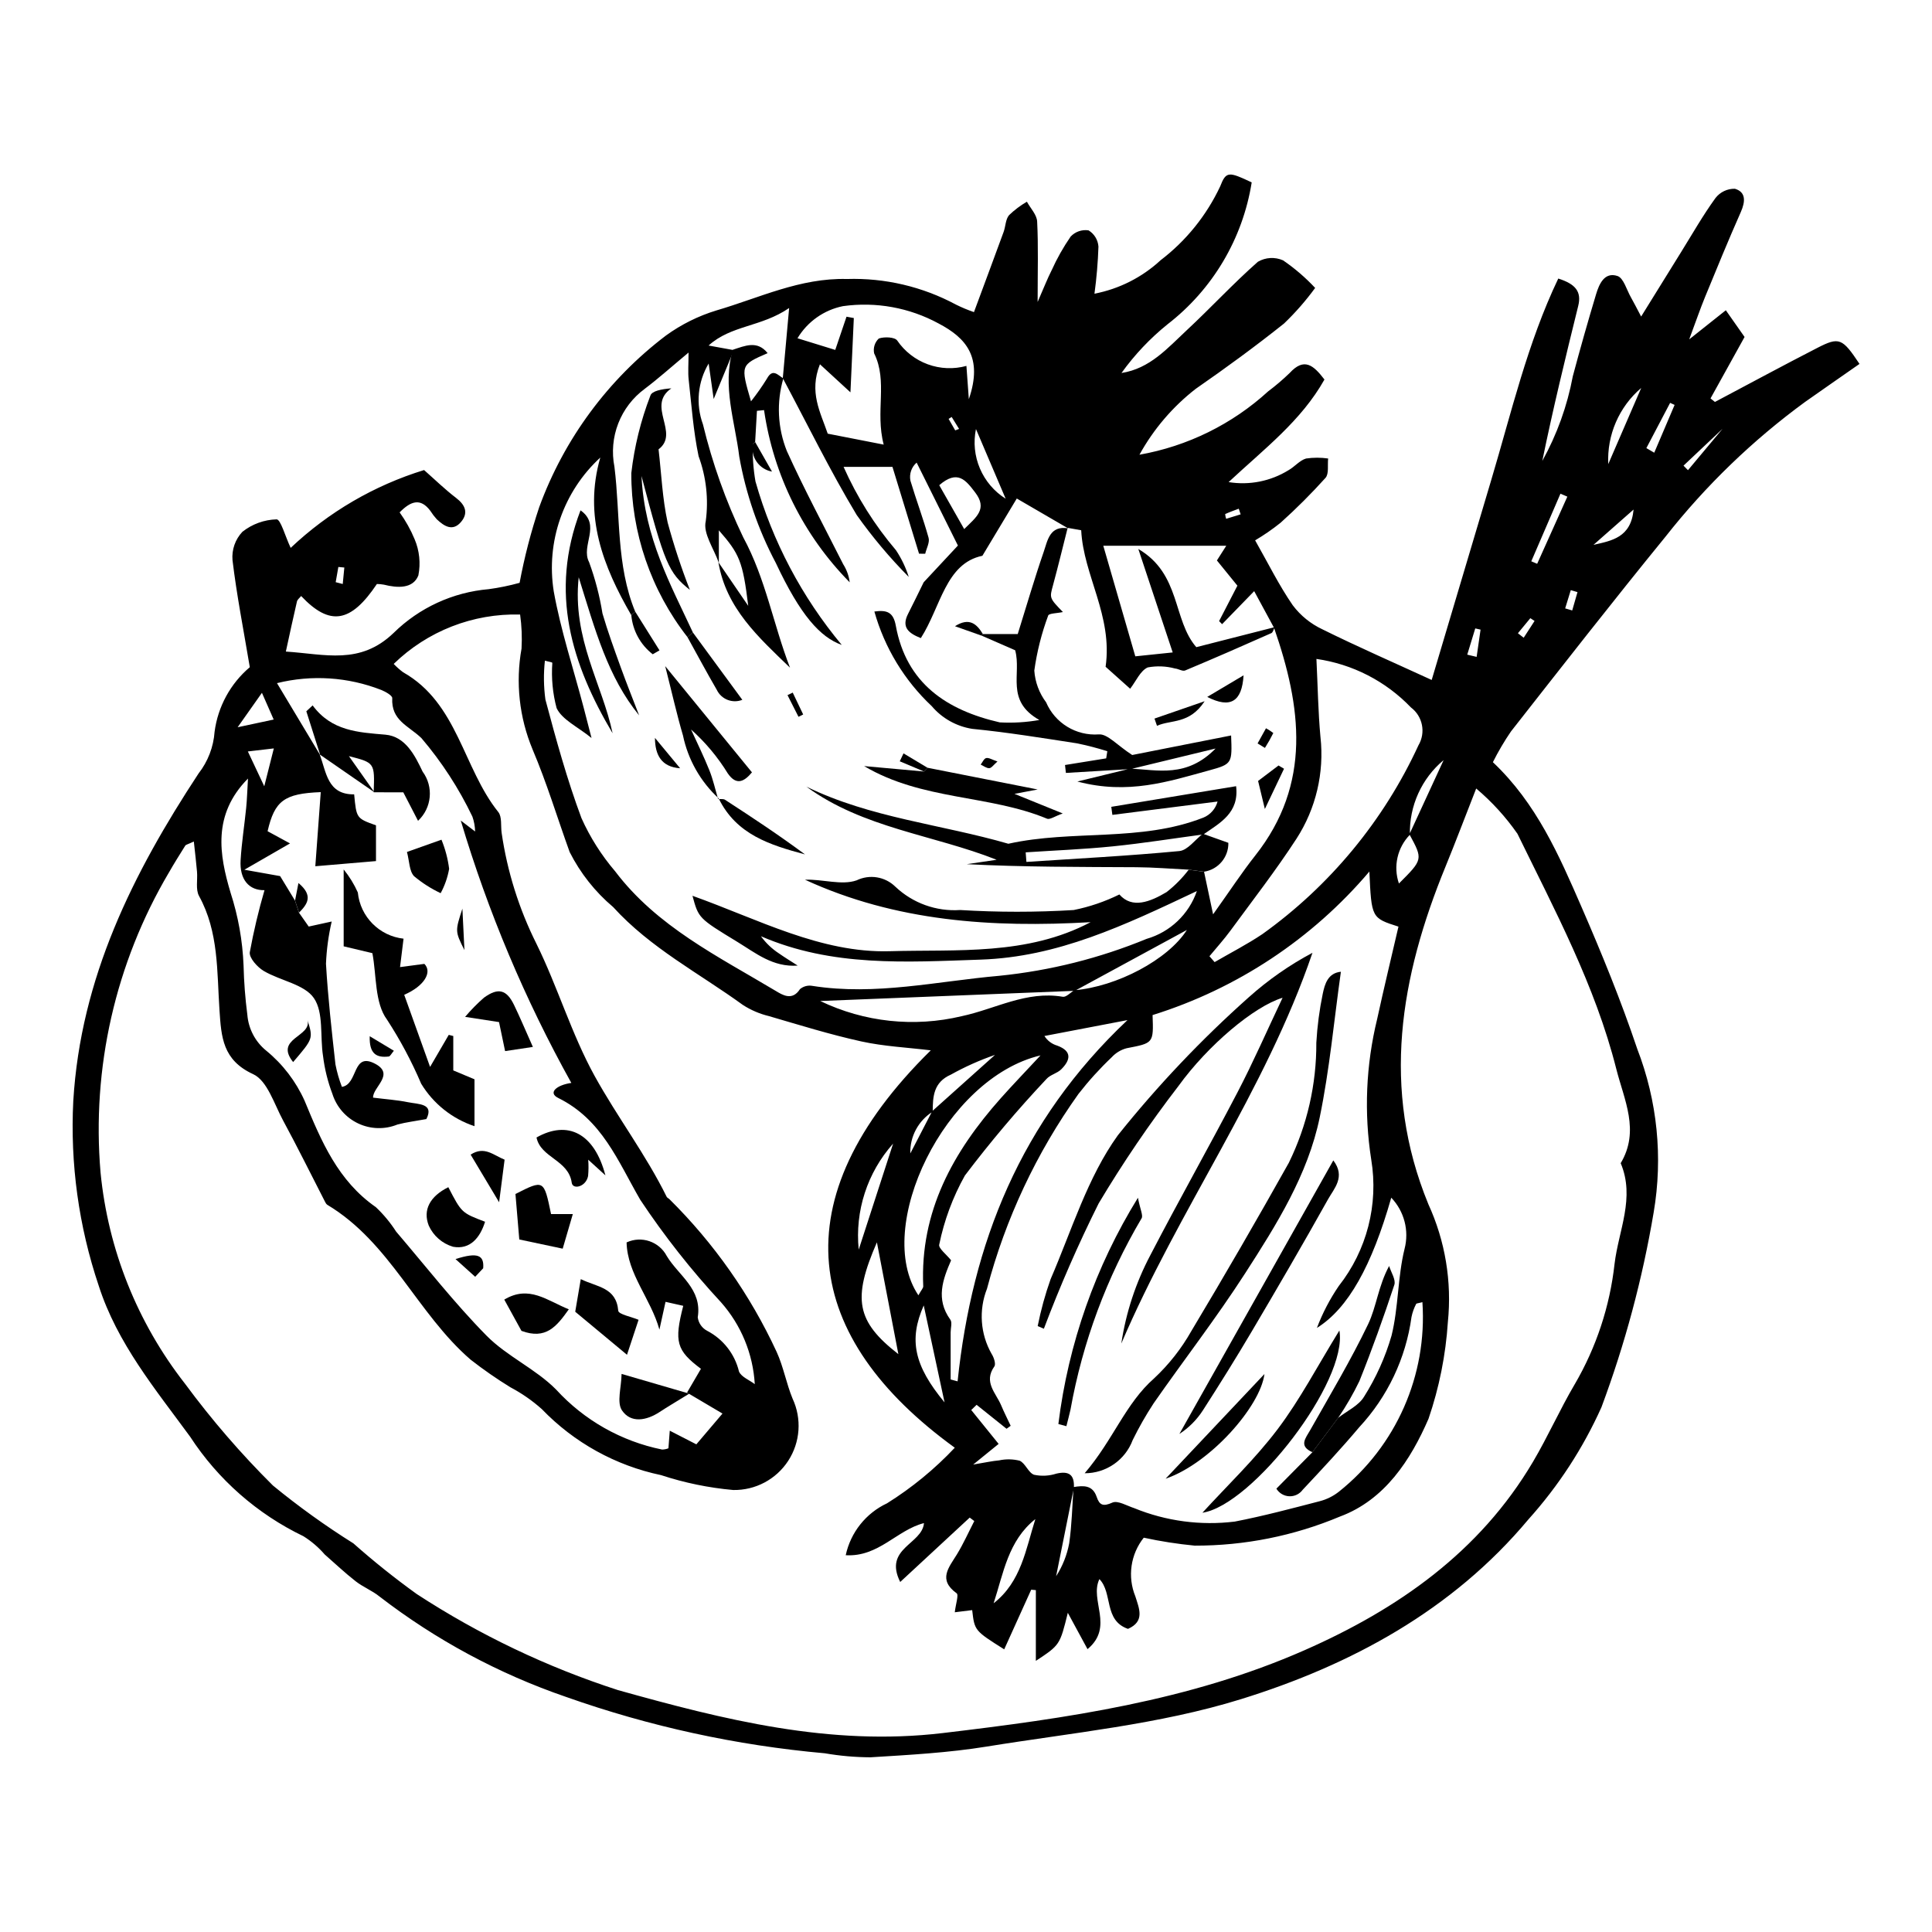 <?xml version="1.0" encoding="UTF-8"?>
<!-- Uploaded to: SVG Repo, www.svgrepo.com, Generator: SVG Repo Mixer Tools -->
<svg fill="#000000" width="800px" height="800px" version="1.1" viewBox="144 144 512 512" xmlns="http://www.w3.org/2000/svg">
 <g>
  <path d="m210.2 320.81c-1.68-10.004-3.481-19.152-4.586-28.379-0.23-2.758 0.723-5.481 2.621-7.496 2.586-2.047 5.762-3.207 9.059-3.301 1.078-0.023 2.25 4.402 3.738 7.559 10.043-9.496 22.141-16.555 35.352-20.625 2.856 2.516 5.531 5.129 8.48 7.383 2.445 1.867 3.32 3.973 1.332 6.348-2.211 2.637-4.492 1.16-6.445-0.688v0.004c-0.633-0.699-1.203-1.445-1.707-2.238-2.629-3.508-5.199-2.574-8.137 0.406h-0.004c1.598 2.215 2.934 4.609 3.981 7.129 1.277 3.023 1.621 6.359 0.988 9.578-1.414 3.59-5.57 3.356-9.137 2.453h-0.004c-0.609-0.109-1.227-0.172-1.848-0.18-6.934 10.352-12.488 11.234-20.078 3.188-0.383 0.488-0.988 0.922-1.113 1.469-0.973 4.141-1.852 8.301-2.938 13.254 10.402 0.672 19.633 3.629 28.547-4.93 6.805-6.699 15.734-10.805 25.25-11.613 2.75-0.375 5.473-0.934 8.148-1.676 1.27-6.793 3.004-13.488 5.195-20.043 6.602-18.074 18.266-33.871 33.598-45.5 4.059-2.941 8.582-5.188 13.375-6.648 11.359-3.32 22.129-8.648 34.578-8.328 10.059-0.316 20.02 2.023 28.883 6.781 1.547 0.77 3.144 1.438 4.781 1.996 2.695-7.269 5.297-14.242 7.852-21.23 0.539-1.473 0.508-3.328 1.43-4.438l-0.004-0.004c1.434-1.383 3.027-2.586 4.75-3.582 0.949 1.742 2.625 3.449 2.715 5.238 0.332 6.461 0.129 12.949 0.129 21.328 1.66-3.785 2.578-6.16 3.719-8.418h0.004c1.402-3.117 3.086-6.098 5.027-8.914 1.215-1.301 2.996-1.914 4.754-1.641 1.512 0.926 2.488 2.527 2.613 4.297-0.141 4.176-0.492 8.344-1.055 12.484 6.555-1.262 12.621-4.332 17.523-8.867 6.766-5.16 12.184-11.883 15.797-19.586 1.562-4.051 2.293-3.906 8.348-1.043-2.379 14.93-10.363 28.387-22.332 37.625-4.617 3.731-8.715 8.062-12.176 12.887 7.559-1.176 12.23-6.617 17.285-11.324 6.387-5.945 12.324-12.383 18.859-18.152 2.039-1.191 4.523-1.328 6.68-0.375 3.094 2.117 5.941 4.566 8.5 7.305-2.465 3.379-5.223 6.535-8.242 9.43-7.57 6.035-15.406 11.766-23.367 17.285v-0.004c-6.125 4.754-11.211 10.707-14.953 17.492 12.73-2.25 24.562-8.074 34.113-16.797 1.996-1.496 3.898-3.121 5.695-4.859 3.852-4.203 6.316-2.066 9.219 1.73-6.148 10.934-15.879 18.312-25.398 27.18h-0.004c5.496 0.898 11.129-0.219 15.867-3.144 1.633-0.91 2.953-2.606 4.66-3.102 1.938-0.285 3.91-0.285 5.852-0.004-0.195 1.742 0.254 4.055-0.695 5.129-3.754 4.172-7.727 8.141-11.902 11.891-2.137 1.715-4.391 3.273-6.75 4.668 3.406 5.988 6.301 11.891 9.996 17.242h0.004c2.055 2.723 4.746 4.898 7.836 6.344 9.426 4.664 19.078 8.879 28.953 13.414 5.137-17.25 10.445-35.125 15.785-52.996 5.352-17.906 9.562-36.219 17.762-53.383 4.559 1.445 6.227 3.457 5.285 7.258-3.363 13.625-6.688 27.258-9.52 41.082l0.004-0.004c3.883-7 6.613-14.582 8.086-22.453 1.941-7.269 3.992-14.504 6.16-21.711 0.824-2.734 2.231-5.981 5.664-4.852 1.633 0.535 2.434 3.668 3.566 5.648 0.754 1.316 1.43 2.676 2.715 5.102 3.867-6.238 7.231-11.684 10.613-17.121 2.977-4.789 5.769-9.711 9.07-14.262v-0.004c1.23-1.602 3.148-2.519 5.164-2.477 2.988 0.875 2.773 3.441 1.57 6.16-3.297 7.449-6.387 14.996-9.484 22.535-1.293 3.152-2.394 6.383-4.195 11.215l9.707-7.711c1.801 2.566 3.359 4.789 4.965 7.078-3.133 5.66-6.078 10.973-9.023 16.285l1.168 0.934c9.043-4.785 18.043-9.656 27.145-14.328 5.793-2.977 6.621-2.582 11.168 4.25-4.754 3.32-9.547 6.641-14.316 10v-0.004c-13.949 10.188-26.441 22.242-37.121 35.82-13.875 17.004-27.375 34.316-40.926 51.582-1.781 2.606-3.383 5.328-4.793 8.148 11.551 10.902 17.535 24.684 23.488 38.367 5.367 12.336 10.469 24.836 14.758 37.578h-0.004c5.344 13.793 6.852 28.777 4.367 43.359-2.965 17.617-7.602 34.914-13.844 51.652-4.871 10.844-11.398 20.867-19.348 29.707-20.18 24.145-47.09 38.625-76.211 47.656-21.664 6.719-44.777 8.883-67.328 12.547-10.164 1.648-20.527 2.211-30.824 2.848h-0.004c-4.059-0.02-8.109-0.375-12.105-1.066-23.398-2.086-46.441-7.106-68.586-14.945-17.805-6.113-34.492-15.098-49.406-26.59-1.926-1.566-4.356-2.508-6.316-4.039-2.852-2.227-5.488-4.723-8.211-7.109-1.629-1.883-3.531-3.512-5.641-4.836-12.238-5.883-22.625-15.008-30.035-26.387-9.207-12.582-19.328-24.75-24.215-39.992-5.305-15.75-7.594-32.355-6.746-48.953 1.953-32.668 15.797-60.332 33.199-86.805 2.488-3.184 3.965-7.035 4.25-11.062 0.875-6.664 4.203-12.766 9.332-17.109zm307.44 44.402v-0.004c-3.336 3.418-4.461 8.418-2.91 12.934 6.391-6.383 6.391-6.383 2.777-13.047 3.023-6.555 6.047-13.109 9.074-19.668v0.004c-5.844 4.883-9.137 12.168-8.941 19.777zm-126.6 73.262c5.547-4.973 11.094-9.945 16.645-14.914h-0.004c-4.039 1.395-7.945 3.141-11.676 5.219-4.613 2.031-4.809 5.777-4.828 9.824h-0.004c-3.801 2.379-6.059 6.594-5.934 11.074 1.934-3.734 3.867-7.469 5.801-11.203zm37.797-31.895c-22.008 0.879-44.02 1.762-67.465 2.699h-0.004c11.668 5.606 24.906 7.027 37.496 4.019 8.898-1.891 17.148-6.793 26.785-5.141 0.895 0.152 2.035-1.121 3.066-1.734 11.25-0.941 24.832-8.105 29.82-15.973zm-206.66-23.918 1.051 3.203 2.586 3.684 6.086-1.336h0.004c-0.852 3.676-1.359 7.418-1.516 11.188 0.516 8.91 1.523 17.797 2.508 26.672 0.395 2.031 0.969 4.027 1.715 5.961 4.391-0.688 2.644-9.465 8.898-6.074 5.172 2.805-0.77 6.199-0.637 8.926 3.434 0.434 6.379 0.625 9.242 1.211 2.766 0.566 7 0.301 4.875 4.469-3.023 0.559-5.387 0.836-7.656 1.445l0.004-0.004c-3.352 1.367-7.125 1.27-10.402-0.273-3.277-1.543-5.762-4.387-6.848-7.844-1.223-3.227-2.055-6.586-2.477-10.012-0.836-5.195 0.219-11.512-2.426-15.367-2.523-3.68-8.883-4.594-13.281-7.191-1.703-1.008-3.922-3.484-3.707-4.973v0.004c1.02-5.543 2.32-11.031 3.898-16.445-4.059 0.098-6.641-2.777-6.332-7.945 0.273-4.637 1.016-9.246 1.477-13.875 0.23-2.316 0.293-4.652 0.477-7.758-9.473 9.574-7.602 20.23-4.617 30.238v0.004c2.023 6.231 3.18 12.711 3.445 19.258 0.105 4.383 0.441 8.758 1.004 13.109 0.301 3.727 2.117 7.164 5.023 9.516 4.359 3.57 7.828 8.102 10.141 13.238 4.453 10.781 8.844 21.223 18.895 28.219 2.047 1.934 3.848 4.109 5.371 6.481 7.914 9.258 15.43 18.918 23.961 27.574 5.414 5.492 13.035 8.809 18.449 14.297 7.441 8.137 17.277 13.699 28.082 15.887 0.574-0.012 1.141-0.125 1.672-0.34l0.352-4.66 7.043 3.617c2.305-2.715 4.289-5.051 6.93-8.156-3.035-1.793-5.809-3.434-9.395-5.555 1.227-2.102 2.453-4.203 3.684-6.309-6.484-4.859-7.148-7.144-4.688-16.688l-4.695-1.055c-0.582 2.652-1.102 5.008-1.621 7.367-2.258-8.184-8.504-14.723-8.699-23.113l0.004-0.004c3.941-1.824 8.625-0.238 10.645 3.609 3.109 5.172 9.426 8.723 8.207 16.234 0.199 1.551 1.156 2.902 2.547 3.609 4.215 2.211 7.269 6.129 8.383 10.758 0.602 1.445 2.746 2.25 4.184 3.348-0.465-8.023-3.613-15.66-8.938-21.68-7.856-8.473-15.02-17.562-21.418-27.184-5.949-10.285-10.113-21.234-21.738-26.977-2.797-1.383-0.43-3.422 3.481-3.984h-0.004c-12.266-22.043-22.09-45.359-29.297-69.535l3.801 2.906c-0.031-1.348-0.273-2.68-0.723-3.953-3.586-7.496-8.129-14.492-13.52-20.812-3.484-3.312-8.023-4.66-7.719-10.578 0.035-0.684-1.781-1.711-2.906-2.164l-0.004-0.004c-8.801-3.445-18.457-4.078-27.633-1.805 4.223 7.031 7.84 13.066 11.461 19.098l-0.152-0.203c1.789 4.668 2.012 10.668 9.141 10.578 0.602 6.352 0.602 6.352 5.785 8.211v9.473l-16.078 1.367c0.551-7.473 0.996-13.543 1.441-19.641-9.707 0.371-12.227 2.309-14.09 10.359l5.945 3.234c-4.164 2.398-7.418 4.277-12.094 6.973l9.473 1.688c1.504 2.473 2.723 4.477 3.941 6.484zm269.62 146.2c2.269-3.035 4.539-6.07 6.809-9.105 2.356-1.852 5.496-3.246 6.902-5.652h0.004c3.172-5.023 5.621-10.469 7.269-16.176 1.848-7.484 1.594-15.488 3.445-22.973 1.25-4.824-0.086-9.949-3.527-13.555-5.16 18.066-11.398 29.34-19.703 34.516 1.484-3.91 3.422-7.633 5.777-11.09 7.457-9.465 10.586-21.629 8.621-33.516-1.945-12.398-1.41-25.059 1.566-37.25 1.785-8.195 3.762-16.352 5.648-24.496-7.148-2.285-7.148-2.285-7.711-14.594-15.16 17.863-35.086 31.055-57.453 38.035 0.27 7.5 0.254 7.41-6.898 8.793h0.004c-1.508 0.402-2.867 1.223-3.922 2.371-3.18 3.019-6.129 6.273-8.824 9.734-11.133 15.602-19.348 33.094-24.242 51.625-2.223 5.637-1.777 11.98 1.215 17.246 0.605 0.922 1.191 2.699 0.734 3.344-2.941 4.16 0.43 7.031 1.801 10.297 0.773 1.84 1.68 3.625 2.527 5.434l-1.094 0.789-7.934-6.348-1.422 1.379 7.258 8.98c-2.109 1.715-3.863 3.137-6.742 5.473 3.262-0.543 5.059-0.953 6.875-1.109h-0.004c1.797-0.387 3.652-0.355 5.434 0.086 1.535 0.668 2.312 3.207 3.836 3.731 1.969 0.418 4.008 0.312 5.922-0.309 3.324-0.77 4.812 0.312 4.625 3.734-1.57 7.82-3.141 15.641-4.711 23.457 1.711-2.656 2.887-5.617 3.469-8.723 0.711-4.922 0.805-9.934 1.156-14.906 2.582-0.41 5.043-0.594 6.125 2.606 0.742 2.195 1.699 2.621 4.152 1.516 1.43-0.641 3.859 0.844 5.809 1.473 8.43 3.445 17.602 4.668 26.637 3.555 7.594-1.469 15.09-3.473 22.586-5.418 1.82-0.48 3.523-1.332 5-2.496 15.184-12.094 23.457-30.871 22.141-50.234-1.105 0.301-1.586 0.301-1.66 0.473-0.57 1.09-0.988 2.254-1.23 3.461-1.5 10.93-6.34 21.133-13.855 29.215-4.789 5.684-9.871 11.129-14.961 16.551v-0.004c-0.824 1.145-2.164 1.797-3.57 1.742s-2.691-0.812-3.422-2.016zm-106.96-231.96c-5.039-5.086-9.652-10.574-13.797-16.414-7.078-11.758-13.117-24.141-19.59-36.262l1.68-18.594c-7.402 5.074-15.367 4.512-21.344 9.941l6.699 1.219c-1.734 4.195-3.469 8.391-5.352 12.953-0.43-3.039-0.812-5.746-1.332-9.406l0.004-0.004c-2.91 4.871-3.469 10.797-1.516 16.125 2.496 10.32 6.07 20.352 10.668 29.926 5.965 11 7.973 23.086 12.402 34.555-8.309-8.023-16.941-15.73-18.973-27.941l7.902 11.555c-1.43-11.77-2.328-13.785-7.785-20.016v8.645c-1.277-3.719-4.266-7.863-3.469-11.066h-0.004c0.781-5.809 0.129-11.723-1.898-17.219-1.391-6.648-1.867-13.492-2.625-20.266-0.223-1.98-0.035-4.008-0.035-7.199-4.484 3.731-7.934 6.836-11.621 9.617h0.004c-3.16 2.328-5.594 5.508-7.012 9.164-1.422 3.66-1.77 7.644-1.012 11.496 1.594 12.836 0.434 26.07 5.512 38.406-0.348 0.305-0.695 0.609-1.047 0.91-7.457-12.891-12.684-26.23-8.215-41.762v-0.004c-9.801 9.016-14.43 22.348-12.328 35.496 1.875 10.387 5.227 20.512 7.918 30.75 0.66 2.512 1.301 5.027 2.09 8.07-3.676-2.984-7.773-4.82-9.246-7.906h-0.004c-1.043-3.91-1.43-7.965-1.141-12-0.016-0.184-0.926-0.293-1.965-0.594-0.379 3.43-0.336 6.891 0.133 10.309 2.82 10.586 5.738 21.195 9.562 31.441 2.289 5.098 5.297 9.84 8.926 14.086 11.078 14.645 27.289 22.547 42.523 31.672 1.793 1.074 4.379 2.75 6.445-0.449v-0.004c0.914-0.766 2.125-1.082 3.301-0.863 16.742 2.641 33.094-1.242 49.605-2.68 13.395-1.359 26.527-4.656 38.977-9.785 6.234-1.805 11.195-6.527 13.305-12.664-19.352 9.164-36.887 17.48-57.293 18.168-19.793 0.668-39.316 1.984-58.234-6.195l0.004 0.004c1.309 1.805 2.938 3.356 4.805 4.57 1.605 1.125 3.285 2.141 4.934 3.203-6.578 0.48-11.137-3.328-16.035-6.309-10.258-6.238-10.242-6.266-11.852-12.188 17.441 6.223 34.008 15.215 52.289 14.688 17.828-0.516 36.355 1.215 53.219-7.695-26.086 1.5-51.605-0.164-75.688-11.25 4.644-0.191 9.699 1.555 13.656 0.172v0.004c3.438-1.68 7.562-1.012 10.293 1.672 4.613 4.367 10.84 6.609 17.18 6.18 10.016 0.609 20.059 0.613 30.078 0.004 4.199-0.844 8.27-2.231 12.109-4.125 3.387 3.867 8.152 1.965 12.523-0.637v-0.004c2.195-1.711 4.16-3.703 5.844-5.918l4.074 0.539 2.394 11.285c4.602-6.449 7.68-11.168 11.16-15.566 15.062-19.047 12.234-39.504 5-60.352-1.703-3.144-3.402-6.285-5.269-9.73-3.363 3.461-5.934 6.106-8.504 8.75l-0.797-0.816 4.852-9.387-5.43-6.684 2.481-3.891h-32.59c2.902 10.023 5.641 19.484 8.484 29.301l9.91-1.031c-2.988-8.996-5.746-17.285-9.113-27.418 11.328 6.617 9.07 18.789 15.367 26.02 7.047-1.797 13.91-3.547 20.773-5.301-0.289 0.543-0.441 1.383-0.887 1.582-7.582 3.367-15.184 6.695-22.836 9.895-0.699 0.293-1.777-0.441-2.691-0.523-2.359-0.637-4.832-0.734-7.234-0.285-1.961 0.875-3.086 3.625-4.652 5.648l-6.508-5.82c1.922-13.57-5.879-24.211-6.469-36.176-1.168-0.207-2.383-0.426-3.602-0.645l0.152 0.152c-4.188-2.434-8.375-4.871-13.621-7.922l-9.113 15.176c-9.777 2.019-11.027 13.574-16.316 21.816-3.266-1.289-5.195-2.871-3.383-6.422 1.414-2.773 2.762-5.578 4.137-8.371l9.074-9.734c-3.984-8.012-7.461-14.996-10.938-21.98-1.371 1.184-2 3.012-1.648 4.789 1.516 5.07 3.394 10.039 4.812 15.137 0.344 1.23-0.562 2.812-0.895 4.231l-1.633-0.02c-2.344-7.656-4.691-15.324-7.047-23.012h-12.953c3.547 7.992 8.223 15.434 13.887 22.094 1.457 2.191 2.598 4.578 3.391 7.09zm-189.47 70.113c-1.719 0.797-2.121 0.848-2.254 1.066-1.492 2.391-3.004 4.773-4.391 7.227l-0.004-0.004c-14.129 23.953-20.445 51.715-18.07 79.422 1.988 20.406 9.754 39.824 22.383 55.973 7.062 9.574 14.852 18.594 23.297 26.977 6.773 5.555 13.895 10.676 21.32 15.332 5.367 4.758 10.977 9.242 16.797 13.434 16.566 10.805 34.492 19.363 53.305 25.449 28.008 7.836 56.188 14.945 86.09 11.391 32.84-3.902 65.375-8.527 95.867-21.953 24.762-10.902 46.418-26.008 60.551-49.93 3.957-6.695 7.121-13.859 11.066-20.562l0.004 0.004c5.707-9.785 9.301-20.656 10.551-31.918 1.055-8.84 5.496-17.52 1.625-26.664 5.137-8.594 0.914-16.75-1.176-25.008-5.582-22.082-16.301-42.039-26.188-62.297-3.106-4.457-6.781-8.488-10.93-11.992-3.137 8-5.543 14.387-8.129 20.695-12 29.273-17.125 58.816-4.57 89.414h-0.004c4.492 9.773 6.285 20.57 5.195 31.27-0.566 8.742-2.293 17.367-5.129 25.652-4.731 10.914-11.598 21.512-23.48 25.914-12.184 5.117-25.27 7.734-38.48 7.703-4.539-0.438-9.051-1.137-13.504-2.106-1.719 2.156-2.828 4.731-3.223 7.457-0.395 2.727-0.055 5.512 0.984 8.062 1.008 3.238 2.621 6.641-1.941 8.645-6.481-2.238-3.992-9.516-7.574-13.188-2.695 5.57 3.984 12.621-3.148 18.562-1.988-3.664-3.492-6.438-5.223-9.633-2.106 8.539-2.106 8.539-8.473 12.738l0.004-18.746-1.234-0.117c-2.371 5.234-4.738 10.469-7.156 15.809-7.859-4.957-7.859-4.957-8.484-10.395-1.414 0.176-2.828 0.352-4.613 0.57 0.25-2.191 1.086-4.602 0.488-5.031-5.019-3.637-2.055-6.82 0.074-10.305 1.727-2.828 3.086-5.883 4.609-8.836l-1.215-0.918-18.418 17.066c-4.492-8.992 5.84-9.977 6.297-15.605-7.211 1.836-12.004 9.02-20.73 8.512l-0.004-0.008c1.297-6.043 5.352-11.133 10.953-13.754 6.59-4.121 12.621-9.07 17.949-14.727-40.152-29.102-46.645-65.684-6.363-105.31-6.231-0.762-12.438-1.047-18.418-2.363-8.25-1.816-16.348-4.336-24.469-6.707-2.445-0.59-4.777-1.586-6.891-2.945-11.617-8.43-24.504-15.074-34.398-25.957-4.781-4.031-8.695-8.984-11.52-14.566-3.285-9.082-6.07-18.367-9.848-27.238h0.004c-3.516-8.434-4.527-17.703-2.914-26.699 0.168-3.008 0.039-6.027-0.379-9.016-12.477-0.34-24.559 4.379-33.5 13.086 0.766 0.809 1.602 1.547 2.496 2.211 14.488 8.188 15.852 25.352 25.227 37.047 1.012 1.266 0.617 3.656 0.883 5.523 1.484 10.227 4.602 20.148 9.227 29.391 5.637 11.441 9.285 23.91 15.422 35.035 5.984 10.84 13.57 20.824 19.086 32.012 0.125 0.258 0.488 0.391 0.711 0.609 11.816 11.688 21.445 25.395 28.426 40.477 1.809 3.949 2.566 8.367 4.227 12.398 2.484 5.32 2.051 11.547-1.148 16.473s-8.711 7.852-14.582 7.746c-6.504-0.582-12.918-1.902-19.121-3.945-12.051-2.527-23.059-8.625-31.598-17.492-2.531-2.258-5.324-4.199-8.32-5.781-3.648-2.242-7.168-4.684-10.543-7.32-14.188-12.25-21.305-31.07-37.988-41.043-0.25-0.191-0.445-0.449-0.57-0.742-3.703-7.199-7.281-14.469-11.137-21.586-2.363-4.359-4.191-10.566-7.941-12.293-8.109-3.731-8.445-9.855-8.922-16.898-0.695-10.27-0.168-20.77-5.418-30.312-0.953-1.73-0.352-4.297-0.543-6.469-0.207-2.402-0.5-4.793-0.84-7.969zm297.5-48.391c0.352 7.168 0.449 13.969 1.07 20.719h0.004c1.039 9.445-1.207 18.961-6.367 26.941-5.438 8.371-11.582 16.281-17.488 24.34-1.727 2.356-3.703 4.531-5.566 6.789l1.363 1.559c4.215-2.449 8.57-4.68 12.613-7.387v0.004c17.922-12.816 32.195-30.078 41.418-50.086 1.98-3.363 1.117-7.68-2.004-10.023-6.676-6.965-15.492-11.492-25.043-12.855zm-96.938 190.95 1.844 0.5c3.832-36.508 16.602-68.941 45.02-95.734-8.586 1.641-15.297 2.926-22.008 4.211l-0.004-0.004c0.777 1.234 1.98 2.141 3.383 2.551 4.019 1.473 3.535 3.84 1.07 6.289-1.082 1.074-2.918 1.43-3.906 2.555-7.66 8.137-14.879 16.68-21.625 25.59-3.195 5.707-5.488 11.875-6.797 18.285-0.289 0.957 1.961 2.676 3.144 4.176-2.172 5.023-4.16 10.266-0.203 15.727 0.543 0.75 0.082 2.231 0.082 3.375v12.48zm-40.582-275.93c3.773 1.168 6.883 2.129 10.004 3.09 0.996-2.934 1.988-5.871 2.984-8.805l1.938 0.359c-0.293 6.438-0.586 12.875-0.895 19.688-2.555-2.348-5.047-4.641-8.086-7.438-2.938 7.422 0.109 12.641 2.066 18.391 4.691 0.918 9.141 1.785 14.832 2.898-2.309-8.84 1.164-16.695-2.531-24.184-0.301-1.438 0.168-2.93 1.238-3.934 1.445-0.504 4.231-0.398 4.875 0.539v-0.004c1.977 2.891 4.805 5.094 8.094 6.301 3.289 1.207 6.871 1.355 10.246 0.426 0.191 2.629 0.344 4.711 0.641 8.816 3.809-11.094-0.719-16.227-8.016-20.059-7.738-4.207-16.621-5.816-25.34-4.594-5.035 1.016-9.41 4.106-12.051 8.508zm32.039 253.62c0.766-1.387 1.305-1.902 1.281-2.394-0.891-19.801 7.902-35.605 20.535-49.812 3.086-3.473 6.32-6.816 10.543-11.363-25.344 5.981-44.418 45.656-32.359 63.574zm-10.996-14.031c-6.543 14.988-5.465 20.949 5.688 29.629-1.891-9.84-3.828-19.941-5.688-29.625zm17.926 42.414c-2.031-9.465-3.668-17.086-5.516-25.695-4.016 9.098-2.574 15.934 5.516 25.695zm-13.633-68.574c-6.84 7.672-10.145 17.863-9.113 28.086 3.035-9.363 6.074-18.723 9.113-28.086zm26.641 121.81c7.309-5.691 8.531-14.316 11.055-22.309-7.219 5.734-8.453 14.352-11.055 22.309zm-7.801-284.67c3.246-3.207 6.262-5.332 2.883-9.738-2.445-3.188-4.609-6.117-9.496-1.891 2.078 3.656 4.164 7.324 6.613 11.629zm3.117-26.512c-0.723 3.516-0.355 7.164 1.051 10.461 1.406 3.301 3.785 6.094 6.82 8.004-2.961-6.945-5.125-12.02-7.871-18.465zm176.3-10.891v0.004c-5.879 5.012-9.105 12.465-8.734 20.18 3.441-7.949 6.086-14.066 8.734-20.18zm-19.574 28.809-1.828-0.785c-2.578 5.973-5.152 11.949-7.731 17.922l1.562 0.656c2.668-5.93 5.332-11.859 7.996-17.793zm-345.95 51.988-6.438 9.125 9.555-2.043zm363.5-48.57c-4.07 3.586-7.348 6.473-10.625 9.359 4.844-1.105 9.941-1.922 10.625-9.359zm-367.23 64.109 4.348 9.23c1.156-4.578 1.738-6.887 2.535-10.035zm370.62-80.391 2.086 1.219c1.801-4.223 3.598-8.445 5.398-12.668l-1.191-0.539c-2.098 3.996-4.195 7.992-6.293 11.988zm20.18-5.106c-4.5 4.246-7.418 7-10.336 9.754l1.18 1.203zm-67.648 59.844 2.488 0.59 1.039-7.223-1.406-0.32c-0.707 2.32-1.414 4.637-2.121 6.953zm29.215-16.574-1.777-0.523c-0.496 1.613-0.992 3.223-1.488 4.836l1.867 0.547zm-329.09-2.633 1.867 0.484 0.422-4.367-1.582-0.148zm313.3 13.531 1.531 1.191c0.961-1.48 1.922-2.965 2.883-4.445l-1.121-0.738c-1.098 1.328-2.195 2.66-3.293 3.992zm-149.12-53.762 1.027-0.383-1.965-3.168-0.812 0.508zm75.645 22.254-0.504-1.496c-1.207 0.457-2.43 0.891-3.602 1.422 0.039 0.426 0.125 0.848 0.262 1.254z"/>
  <path d="m462.77 364.95 6.758 2.406c0.078 3.801-2.672 7.07-6.426 7.652l-4.074-0.539c-4.633-0.227-9.266-0.621-13.902-0.648-14.938-0.082-29.875-0.031-44.922-0.805l7.91-1.168c-16.754-6.641-35.34-8.34-50.418-19.383 16.965 8.297 35.734 9.973 53.527 15.137 17.02-3.785 35-0.391 51.641-6.91h0.004c1.863-0.754 3.266-2.336 3.797-4.277l-27.875 3.539-0.289-2.137 33.078-5.469c0.852 7.082-4.227 9.699-8.652 12.777-7.996 1.074-15.969 2.348-23.988 3.164-7.684 0.781-15.414 1.078-23.125 1.59l0.195 2.535c13.516-0.895 27.051-1.594 40.531-2.875 2.199-0.211 4.16-2.996 6.231-4.59z"/>
  <path d="m491.81 528.86c-3.731-1.668-1.816-3.695-0.547-5.945 5.227-9.262 10.707-18.414 15.301-27.984 2.215-4.613 2.672-10.07 5.57-15.434 0.504 1.68 1.828 3.633 1.379 4.996-2.836 8.582-5.887 17.109-9.254 25.5-1.633 3.391-3.519 6.652-5.637 9.762-2.273 3.035-4.543 6.07-6.812 9.105z"/>
  <path d="m222.19 382.66 0.902-4.648c4.07 3.402 2.316 5.641 0.152 7.856z"/>
  <path d="m404.48 312.03h9.23c2.332-7.465 4.43-14.688 6.883-21.789 1.035-2.996 1.57-7.055 6.5-6.219l-0.152-0.148c-1.285 5.074-2.512 10.164-3.883 15.215-0.922 3.391-1.016 3.363 2.625 7.109-1.578 0.344-3.715 0.328-3.906 0.93l0.004-0.004c-1.754 4.715-2.988 9.609-3.68 14.59 0.211 3.047 1.297 5.969 3.129 8.41 2.363 5.516 7.965 8.926 13.949 8.5 2.305-0.195 4.887 2.891 8.867 5.461 7.555-1.492 16.902-3.336 26.211-5.176 0.277 7.371 0.332 7.574-5.836 9.258-10.719 2.926-21.418 6.519-34.91 2.945 5.969-1.461 9.996-2.445 14.031-3.426 7.285 0.348 14.945 2.512 22.598-5.32-8.816 2.133-15.645 3.785-22.473 5.441-5.731 0.344-11.465 0.684-17.195 1.027l-0.234-2.098 10.91-1.762 0.301-1.891c-2.648-0.84-5.34-1.539-8.066-2.094-9.23-1.422-18.461-2.922-27.746-3.836-4.18-0.66-7.988-2.797-10.73-6.027-7.25-6.816-12.504-15.484-15.191-25.066 3.258-0.445 5.012 0.098 5.676 3.742 2.781 15.328 13.523 22.422 27.566 25.641l-0.004-0.004c3.508 0.195 7.023-0.02 10.48-0.633-9.094-5.144-4.668-12.211-6.41-18.48-2.793-1.219-5.848-2.551-8.898-3.883z"/>
  <path d="m338.22 236.68c3.195-1.02 6.445-2.562 9.207 0.902-7.211 3.144-7.211 3.144-4.406 12.773h0.004c1.512-1.914 2.918-3.914 4.207-5.988 1.535-2.867 2.906-0.945 4.371-0.086h-0.004c-1.852 6.328-1.531 13.098 0.914 19.223 4.606 10.18 9.91 20.043 14.945 30.027 0.922 1.449 1.512 3.086 1.723 4.789-12.238-12.402-20.191-28.395-22.699-45.637l-1.883 0.191c-0.16 2.758-0.32 5.516-0.48 8.273l-0.613 0.469v-0.004c-0.105 3.344 0.129 6.688 0.703 9.98 4.508 15.883 12.301 30.641 22.867 43.324-5.746-2.074-10.961-7.859-17.473-21.723-4.676-8.828-7.945-18.336-9.688-28.176-1.125-9.258-4.574-18.73-1.695-28.34z"/>
  <path d="m326.2 312.86c-9.703-12.414-14.949-27.734-14.895-43.488 0.805-7.035 2.508-13.938 5.059-20.539 0.375-1.219 3.004-1.742 5.551-1.914-6.754 4.644 2.359 11.816-3.391 16.156 0.754 6.465 1.012 13.039 2.402 19.363 1.641 6.062 3.609 12.031 5.894 17.879-5.644-4.481-6.695-6.93-12.816-30.176 0.809 16.434 7.719 28.773 13.609 41.453z"/>
  <path d="m313.38 333.59c-8.316-10.219-11.613-22.496-16.016-36.609-1.754 16.316 6.238 28.273 8.984 41.348-10.836-18.281-16.852-37.312-8.504-59.082 5.594 3.945-0.027 9.352 2.269 13.719 1.617 4.41 2.805 8.969 3.547 13.605 1.406 4.812 3.133 9.539 4.836 14.258 1.547 4.285 3.25 8.512 4.883 12.762z"/>
  <path d="m389.79 347.46 29.203 5.758-6.148 1.164c3.953 1.602 7.824 3.172 12.793 5.188-2.09 0.734-3.398 1.707-4.164 1.391-15.371-6.383-33.07-4.805-48.473-13.941 5.863 0.531 10.867 0.988 15.875 1.441 0.301-0.332 0.609-0.664 0.914-1z"/>
  <path d="m334.46 355.59c-4.812-4.441-8.125-10.273-9.465-16.684-1.629-5.547-2.891-11.203-4.711-18.371l22.992 28.148c-2.027 2.438-4.106 3.59-6.394 0.297-2.668-4.34-5.953-8.27-9.75-11.66 1.637 3.602 3.394 7.156 4.863 10.824 0.98 2.449 1.551 5.062 2.309 7.606z"/>
  <path d="m334.3 355.75c0.621 0.055 1.383-0.098 1.844 0.203 7.172 4.652 14.301 9.367 21.184 14.473-9.176-2.469-18.18-5.215-22.867-14.836z"/>
  <path d="m327.61 311.6 13.117 17.863v-0.004c-2.609 1.039-5.574-0.125-6.781-2.664-2.672-4.594-5.176-9.285-7.75-13.934z"/>
  <path d="m463.93 328.69c3.555-2.113 6.648-3.953 9.629-5.723-0.418 6.965-3.473 8.883-9.629 5.723z"/>
  <path d="m449.95 334.43c3.801-1.316 7.606-2.629 13.289-4.598-4.023 6.172-8.949 4.836-12.625 6.516z"/>
  <path d="m479.2 358.39-1.793-7.43c1.688-1.277 3.551-2.688 5.414-4.098l1.457 0.863z"/>
  <path d="m317.57 339.55 6.672 8.047c-4.984-0.344-6.644-3.539-6.672-8.047z"/>
  <path d="m312.35 306.11 6.426 10.246-1.801 1.031v-0.004c-3.25-2.516-5.305-6.269-5.672-10.367 0.352-0.301 0.699-0.605 1.047-0.906z"/>
  <path d="m344.12 261.14 4.469 7.836c-1.656-0.293-3.125-1.238-4.082-2.621-0.953-1.387-1.312-3.098-0.996-4.75z"/>
  <path d="m408.34 345.8c-1.023 0.883-1.574 1.742-2.168 1.773-0.742 0.039-1.52-0.602-2.281-0.949 0.477-0.609 0.871-1.598 1.457-1.727 0.699-0.156 1.559 0.426 2.992 0.902z"/>
  <path d="m355.61 333.96-2.91-5.742 1.379-0.672 2.773 5.797z"/>
  <path d="m404.12 312.45-7.043-2.496c3.805-2.422 5.785-0.59 7.398 2.082z"/>
  <path d="m477.27 341.02 2.231-4.023 0.004 0.004c0.676 0.367 1.324 0.789 1.938 1.258-0.672 1.352-1.414 2.668-2.223 3.945z"/>
  <path d="m388.88 348.46-6.434-2.707 0.992-2.098c2.117 1.27 4.238 2.535 6.356 3.805-0.301 0.332-0.609 0.664-0.914 1z"/>
  <path d="m419 495.42c0.836-4.219 1.98-8.367 3.418-12.418 5.586-12.918 9.766-26.953 17.832-38.148 10.508-13.141 22.105-25.367 34.672-36.555 5.137-4.602 10.809-8.562 16.898-11.801-12.539 36.746-35.555 68.164-50.66 103.55 1.227-8.191 3.832-16.113 7.703-23.434 7.508-14.473 15.539-28.672 23.082-43.129 4.176-8 7.793-16.293 11.953-25.066-7.566 2.289-19.766 12.559-27.602 23.395-7.652 9.938-14.711 20.32-21.137 31.094-5.402 10.82-10.25 21.906-14.523 33.219z"/>
  <path d="m499.35 401.52c-1.832 12.992-3 25.949-5.613 38.602-3.148 15.246-11.449 28.422-19.75 41.305-7.617 11.824-16.262 22.984-24.312 34.535l0.004 0.004c-2.031 3.102-3.867 6.324-5.5 9.656-1.98 5.309-7.062 8.824-12.73 8.805 7.648-8.957 10.77-18.445 18.445-25.191 3.891-3.641 7.199-7.852 9.82-12.488 8.84-14.754 17.461-29.637 25.867-44.648h-0.004c4.836-9.891 7.32-20.77 7.262-31.777 0.25-4.367 0.82-8.703 1.707-12.984 0.535-2.543 1.344-5.465 4.805-5.816z"/>
  <path d="m497.34 451.52c3.32 4.348 0.199 7.445-1.395 10.301-6.582 11.785-13.387 23.449-20.25 35.074-4.144 7.023-8.469 13.945-12.879 20.805-1.617 2.523-3.754 4.676-6.266 6.309z"/>
  <path d="m498.95 496.59c2.348 13.453-23.074 46.309-36.297 48.301 6.606-7.238 13.93-14.195 19.938-22.148 5.945-7.871 10.562-16.75 16.359-26.152z"/>
  <path d="m424.48 521.38c2.629-21.273 9.824-41.727 21.086-59.961 0.59 3.109 1.441 4.719 0.957 5.465-9.25 15.641-15.625 32.809-18.832 50.695-0.332 1.465-0.723 2.918-1.086 4.375z"/>
  <path d="m452.9 535.87c8.844-9.371 17.691-18.738 26.191-27.742-1.074 8.578-14.406 23.715-26.191 27.742z"/>
  <path d="m251.12 407.63c2.32 6.469 4.398 12.266 6.856 19.113 2.016-3.457 3.484-5.973 4.949-8.492l1.199 0.305v9.113l5.621 2.356v12.426c-5.894-1.957-10.902-5.941-14.125-11.246-2.519-5.906-5.543-11.586-9.043-16.969-3.32-4.445-2.766-11.785-3.891-17.637-3.066-0.73-5.602-1.336-7.609-1.812v-20.371c1.512 1.859 2.773 3.91 3.75 6.098 0.645 6.43 5.695 11.535 12.117 12.246-0.32 2.586-0.574 4.644-0.93 7.531 2.527-0.336 4.484-0.598 6.449-0.852 2.172 2.191-0.039 5.898-5.344 8.191z"/>
  <path d="m228.88 344.14-3.699-11.641 1.672-1.559c5.027 6.812 12.055 7.137 19.262 7.754 5.375 0.457 7.902 5.641 9.875 9.777h-0.004c2.977 4.019 2.461 9.637-1.203 13.051l-3.906-7.551c-2.406 0-5.129 0-7.848-0.004 0.285-7.828 0.285-7.828-6.566-9.582 2.293 3.246 4.527 6.414 6.762 9.578-4.832-3.34-9.664-6.68-14.496-10.023z"/>
  <path d="m293.12 474.91-11.504-2.438c-0.359-4.25-0.688-8.18-1.016-12.051 7.539-3.832 7.539-3.832 9.434 5.32h5.769z"/>
  <path d="m262.81 458.62c3.527 6.797 3.527 6.797 9.738 9.156-1.328 4.269-3.996 7.465-8.504 6.625v-0.004c-2.848-0.844-5.191-2.887-6.414-5.594-1.621-4.117 0.27-7.746 5.18-10.184z"/>
  <path d="m304.44 455.48c-1.789-1.633-2.816-2.566-4.555-4.148 0.109 1.438 0.098 2.887-0.035 4.324-0.566 2.91-4.066 3.684-4.332 1.789-0.852-6.09-8.23-6.594-9.336-12 8.285-4.68 15.336-1.125 18.258 10.035z"/>
  <path d="m310.16 503.03c-4.984-4.144-9.09-7.559-13.719-11.406l1.469-8.641c4.356 2.137 9.398 2.148 9.934 8.383 0.082 0.941 3.496 1.598 5.383 2.394z"/>
  <path d="m326.66 513.33c-3.824 2.359-5.863 3.555-7.84 4.856-3.496 2.301-7.637 3.051-9.988-0.418-1.43-2.106-0.168-6.039-0.105-9.664 6.191 1.805 10.957 3.191 17.934 5.227z"/>
  <path d="m285.22 421.45-7.363 1.102-1.609-7.688c-2.66-0.41-5.203-0.801-8.988-1.383h-0.004c1.535-1.816 3.203-3.516 4.992-5.082 3.773-2.746 6.004-2.164 7.984 1.934 1.578 3.262 2.977 6.613 4.988 11.117z"/>
  <path d="m251.85 369.78c2.852-1.012 5.391-1.914 9.145-3.25 1.012 2.473 1.695 5.066 2.031 7.715-0.395 2.258-1.152 4.438-2.25 6.453-2.535-1.191-4.906-2.707-7.051-4.504-1.27-1.348-1.219-3.938-1.875-6.414z"/>
  <path d="m294.74 490.98c-3.273 4.625-6.102 8.094-12.547 5.715l-4.555-8.285c6.594-3.957 11.355 0.277 17.102 2.57z"/>
  <path d="m276.27 462.61c-3.07-5.137-5.203-8.699-7.547-12.621 3.641-2.356 5.969 0.113 9 1.336z"/>
  <path d="m221.68 425.46c-5.055-6.34 4.977-6.652 3.82-11.109 1.508 4.887 1.508 4.887-3.82 11.109z"/>
  <path d="m241.98 418.61c2.606 1.566 4.465 2.688 6.402 3.852-0.652 0.758-0.969 1.477-1.363 1.523-3.176 0.375-5.195-0.621-5.039-5.375z"/>
  <path d="m266.54 384.8c0.219 4.449 0.34 6.949 0.539 10.988-2.484-4.981-2.484-4.981-0.539-10.988z"/>
  <path d="m269.93 482.36c-1.383-1.242-2.762-2.484-5.211-4.691 6-1.926 7.606-0.969 7.332 2.43z"/>
 </g>
</svg>
